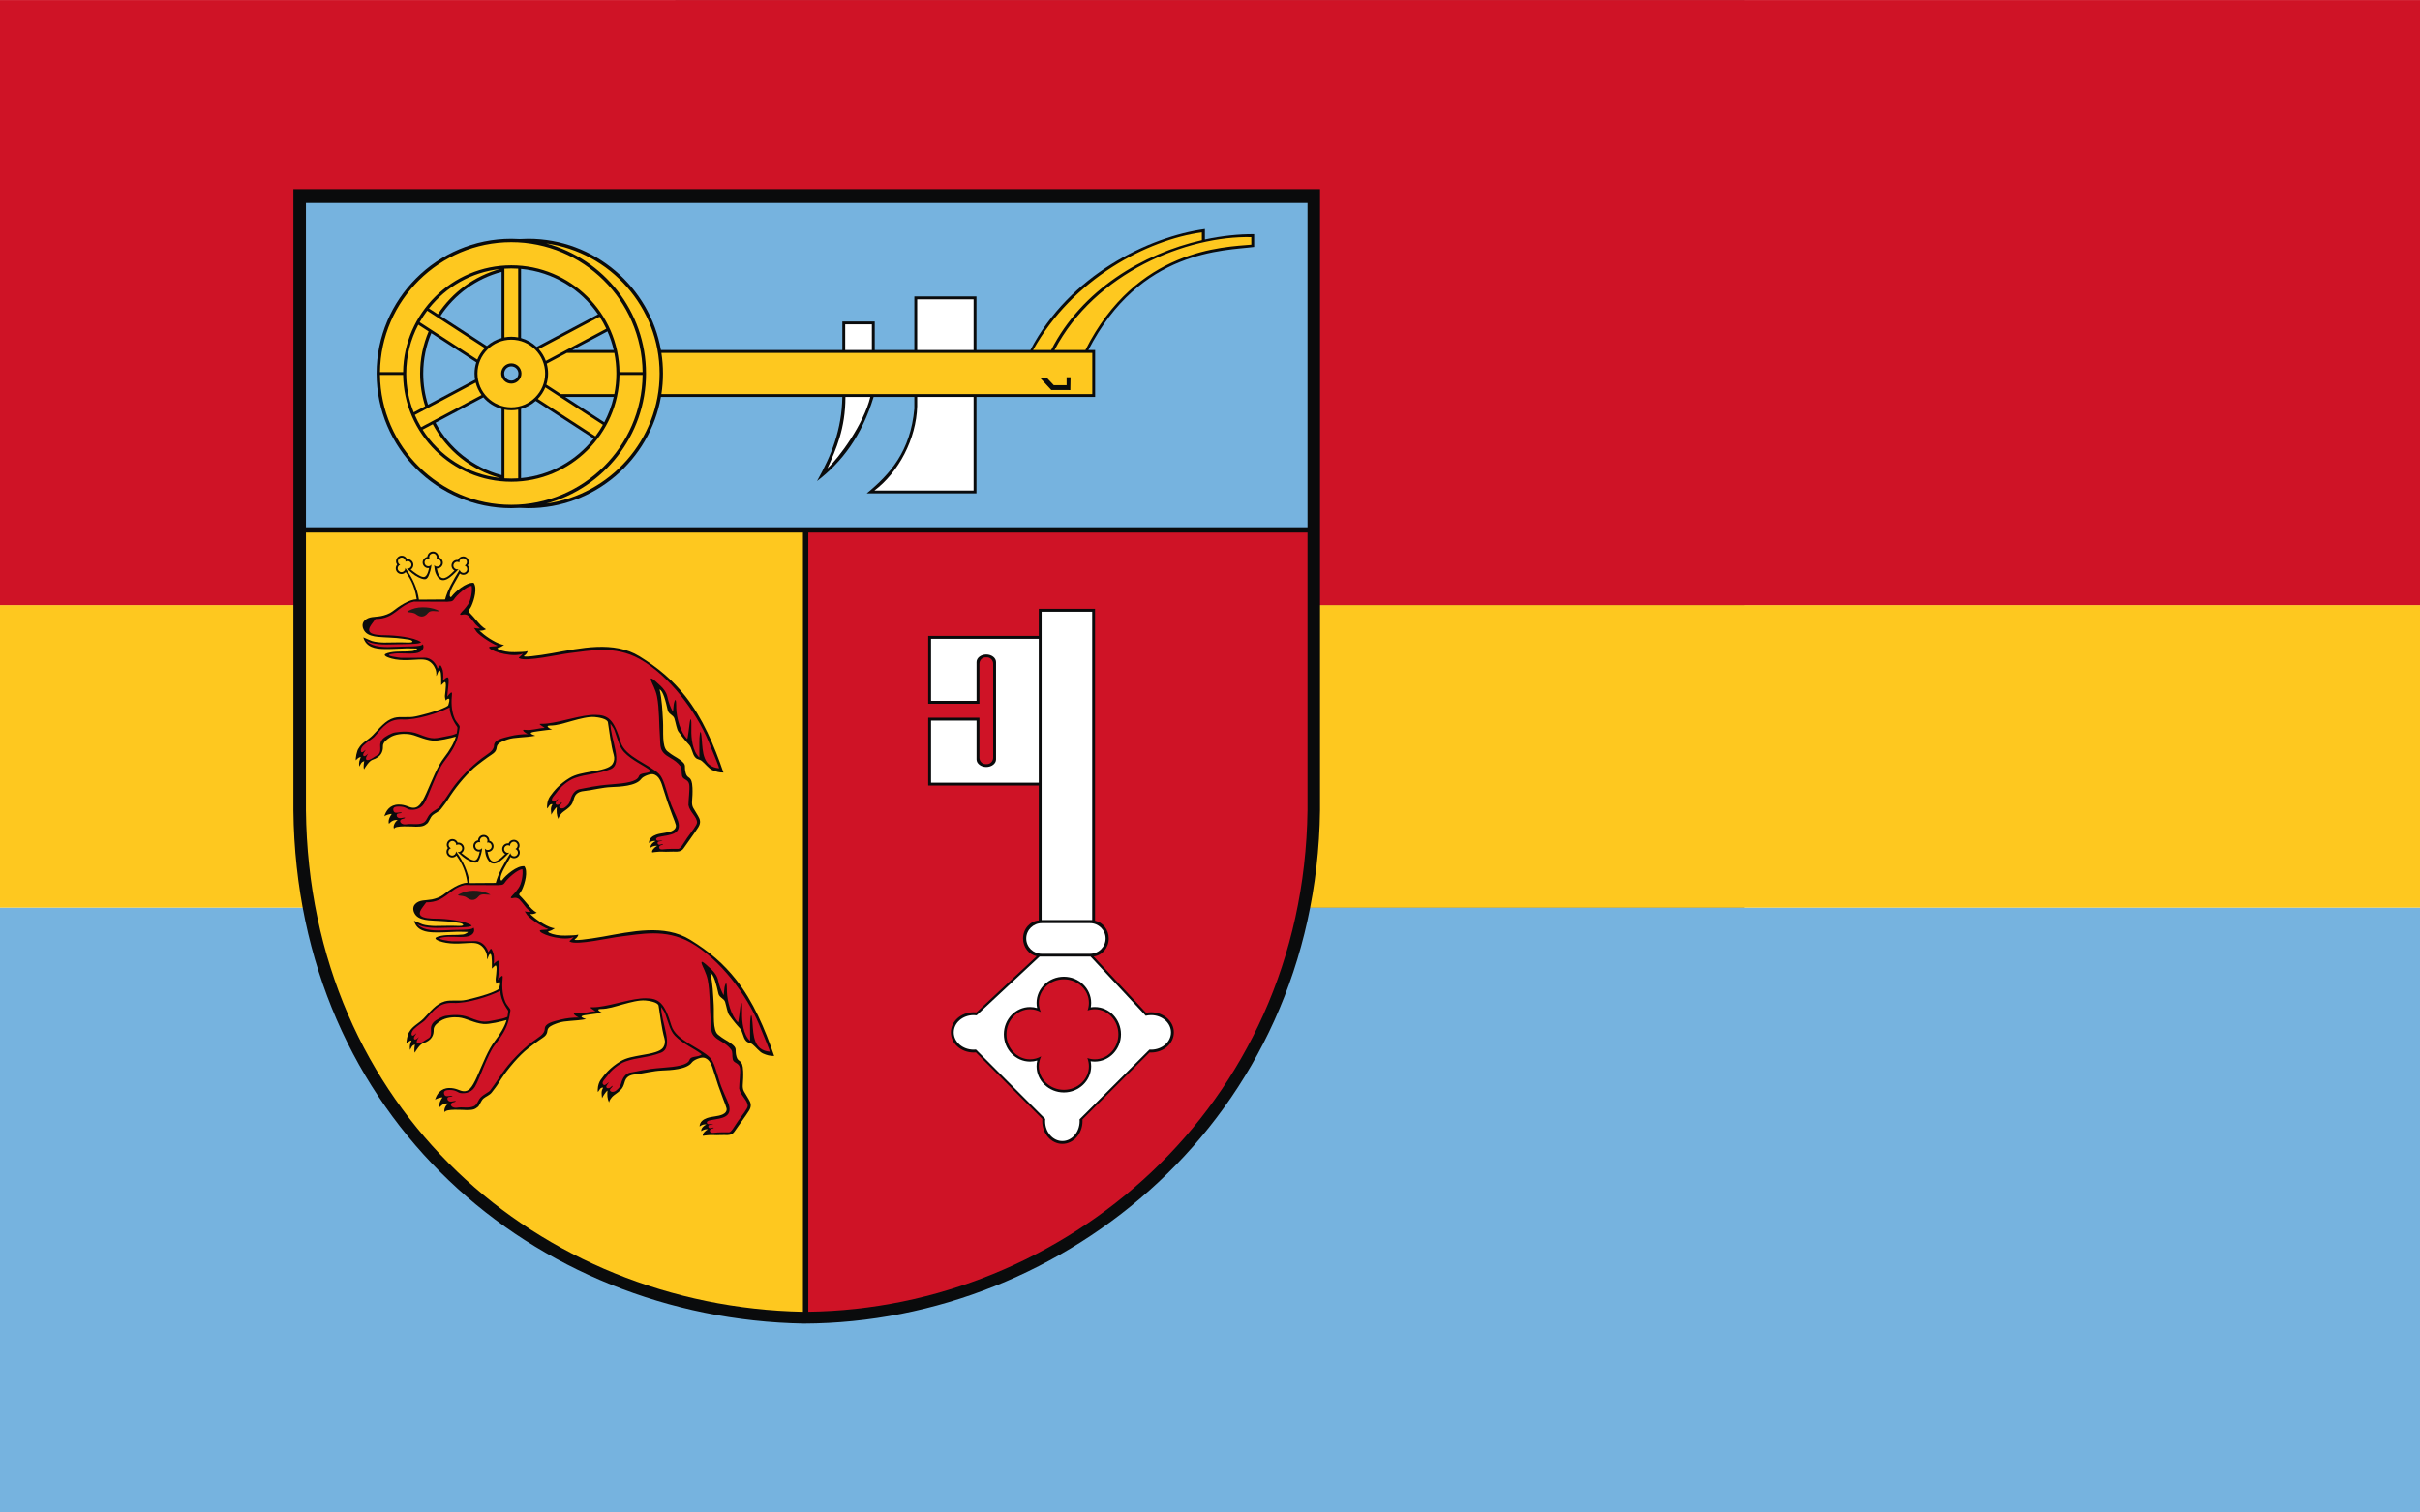 <?xml version="1.0" encoding="UTF-8" standalone="no"?>
<!-- Creator: CorelDRAW -->
<svg
   xmlns:dc="http://purl.org/dc/elements/1.1/"
   xmlns:cc="http://web.resource.org/cc/"
   xmlns:rdf="http://www.w3.org/1999/02/22-rdf-syntax-ns#"
   xmlns:svg="http://www.w3.org/2000/svg"
   xmlns="http://www.w3.org/2000/svg"
   xmlns:sodipodi="http://sodipodi.sourceforge.net/DTD/sodipodi-0.dtd"
   xmlns:inkscape="http://www.inkscape.org/namespaces/inkscape"
   xml:space="preserve"
   width="800"
   height="500"
   style="shape-rendering:geometricPrecision; text-rendering:geometricPrecision; image-rendering:optimizeQuality; fill-rule:evenodd; clip-rule:evenodd"
   viewBox="0 0 210 297"
   id="svg2"
   sodipodi:version="0.32"
   inkscape:version="0.45.1"
   sodipodi:docname="POL powiat łobeski flag.svg"
   inkscape:output_extension="org.inkscape.output.svg.inkscape"
   sodipodi:docbase="C:\Users\Mistrz\Desktop"
   version="1.0"><rect x="0" y="0" width="210" height="297" fill="#808080" stroke="none"/><sodipodi:namedview
   inkscape:window-height="480"
   inkscape:window-width="640"
   inkscape:pageshadow="2"
   inkscape:pageopacity="0.0"
   guidetolerance="10.0"
   gridtolerance="10.0"
   objecttolerance="10.0"
   borderopacity="1.0"
   bordercolor="#666666"
   pagecolor="#ffffff"
   id="base" />
 <defs
   id="defs4">
  <style
   type="text/css"
   id="style6">
   
    .fil0 {fill:#76B3DF}
    .fil2 {fill:#CF1326}
    .fil1 {fill:#FEC81F}
    .fil3 {fill:#0A0B0C}
    .fil5 {fill:#1F1A17}
    .fil4 {fill:white}
   
  </style>
 </defs>
 <g
   id="Warstwa_x0020_1"
   transform="matrix(2.263,0,0,2.263,-132.6,-187.534)">
  <g
   id="_72558072">
   <polygon
   id="_72740632"
   class="fil0"
   points="210,161.625 210,214.125 0,214.125 0,161.625 210,161.625 "
   style="fill:#76b3df" />
   <rect
   id="_72740560"
   class="fil1"
   x="4.4560202e-005"
   y="135.375"
   width="210"
   height="26.25"
   style="fill:#fec81f" />
   <polygon
   id="_72740488"
   class="fil2"
   points="0,82.875 210,82.875 210,135.375 0,135.375 0,82.875 "
   style="fill:#cf1326" />
   <g
   id="g14">
    <path
   id="_72740416"
   class="fil3"
   d="M 25.459,99.281 L 114.541,99.281 L 114.541,153.191 C 114.188,179.883 92.472,197.635 69.76,197.719 C 46.353,197.298 25.744,179.843 25.459,153.191 L 25.459,99.281 z "
   style="fill:#0a0b0c" />
    <polygon
   id="_72740344"
   class="fil0"
   points="113.455,100.484 113.455,128.62 26.546,128.62 26.546,100.484 113.455,100.484 "
   style="fill:#76b3df" />
    <path
   id="_72740272"
   class="fil3"
   d="M 44.367,103.591 C 44.614,103.591 44.859,103.6 45.103,103.615 C 45.347,103.6 45.593,103.591 45.84,103.591 C 51.584,103.591 56.382,107.771 57.35,113.245 L 73.092,113.245 L 73.092,110.766 L 75.903,110.766 L 75.903,113.245 L 79.339,113.245 L 79.339,108.597 L 84.728,108.597 L 84.728,113.245 L 89.408,113.245 C 92.817,106.7 99.691,103.42 104.55,102.743 L 104.55,103.652 C 106.019,103.336 107.466,103.183 108.825,103.191 L 108.826,104.298 C 106.249,104.634 98.933,104.494 94.438,113.245 L 95.026,113.245 L 95.026,117.314 L 84.728,117.314 L 84.728,125.681 L 75.204,125.681 C 77.23,124.013 79.004,122.042 79.339,118.332 L 79.339,117.314 L 75.805,117.314 C 74.777,120.704 73.038,122.978 70.894,124.615 C 72.15,122.37 73.043,120.159 73.091,117.314 L 57.35,117.314 C 56.382,122.787 51.584,126.967 45.84,126.967 C 45.593,126.967 45.347,126.958 45.103,126.943 C 44.859,126.958 44.614,126.967 44.367,126.967 C 37.929,126.967 32.679,121.717 32.679,115.279 C 32.679,108.841 37.929,103.591 44.367,103.591 L 44.367,103.591 z M 45.211,112.202 C 45.727,112.345 46.192,112.614 46.569,112.974 L 51.891,110.144 C 50.396,107.963 47.98,106.46 45.211,106.203 L 45.211,112.202 z M 46.484,117.661 C 46.123,117.982 45.689,118.223 45.211,118.355 L 45.211,124.355 C 47.757,124.119 50.005,122.828 51.512,120.926 L 46.484,117.661 z M 43.522,118.355 C 42.899,118.183 42.351,117.826 41.941,117.348 L 37.793,119.553 C 38.976,121.767 41.045,123.44 43.522,124.094 L 43.522,118.355 L 43.522,118.355 z M 41.222,115.817 C 41.192,115.642 41.176,115.462 41.176,115.279 C 41.176,114.942 41.229,114.617 41.327,114.312 L 37.426,111.779 C 36.974,112.857 36.725,114.04 36.725,115.279 C 36.725,116.222 36.869,117.132 37.137,117.989 L 41.222,115.817 L 41.222,115.817 z M 42.249,112.897 C 42.61,112.575 43.044,112.334 43.522,112.202 L 43.522,106.463 C 41.323,107.043 39.444,108.429 38.223,110.282 L 42.249,112.897 L 42.249,112.897 z M 49.658,113.245 L 53.252,113.245 C 53.123,112.682 52.941,112.139 52.712,111.621 L 49.658,113.245 z M 53.252,117.314 L 49.05,117.314 L 52.435,119.512 C 52.797,118.826 53.074,118.088 53.252,117.314 z M 44.367,114.663 C 44.706,114.663 44.983,114.939 44.983,115.279 C 44.983,115.618 44.706,115.895 44.367,115.895 C 44.027,115.895 43.75,115.618 43.75,115.279 C 43.75,114.939 44.027,114.663 44.367,114.663 z "
   style="fill:#0a0b0c" />
    <path
   id="_72740200"
   class="fil1"
   d="M 69.674,196.696 L 69.674,129.084 L 26.546,129.084 L 26.546,153.177 C 26.823,179.191 46.876,196.24 69.674,196.696 L 69.674,196.696 z "
   style="fill:#fec81f" />
    <path
   id="_72740128"
   class="fil2"
   d="M 70.138,129.083 L 70.138,196.692 C 92.16,196.419 113.112,179.119 113.454,153.176 L 113.454,129.083 L 70.138,129.083 L 70.138,129.083 z "
   style="fill:#cf1326" />
    <path
   id="_72740056"
   class="fil3"
   d="M 84.483,170.706 C 84.566,170.706 84.647,170.71 84.727,170.719 L 89.956,165.843 C 89.284,165.703 88.772,165.064 88.772,164.303 L 88.772,164.303 C 88.772,163.477 89.376,162.794 90.134,162.739 L 90.134,151.035 L 80.542,151.035 L 80.542,145.151 L 84.986,145.151 L 84.986,148.612 C 84.986,148.92 85.228,149.173 85.523,149.173 L 85.642,149.173 C 85.938,149.173 86.179,148.92 86.179,148.612 L 86.179,140.471 C 86.179,140.163 85.938,139.911 85.642,139.911 L 85.523,139.911 C 85.228,139.911 84.986,140.163 84.986,140.471 L 84.986,143.932 L 80.542,143.932 L 80.542,138.049 L 90.134,138.049 L 90.134,135.698 L 95.017,135.698 L 95.017,162.762 C 95.693,162.899 96.209,163.539 96.209,164.303 L 96.209,164.303 C 96.209,165.114 95.628,165.786 94.891,165.863 L 99.445,170.75 C 99.587,170.721 99.734,170.706 99.885,170.706 C 100.972,170.706 101.858,171.49 101.858,172.452 C 101.858,173.415 100.972,174.199 99.885,174.199 C 99.838,174.199 99.791,174.197 99.745,174.195 L 93.925,180.002 C 93.928,180.052 93.93,180.102 93.93,180.153 C 93.93,181.24 93.146,182.127 92.184,182.127 C 91.222,182.127 90.437,181.24 90.437,180.153 C 90.437,180.089 90.44,180.025 90.445,179.962 L 84.683,174.19 C 84.618,174.196 84.551,174.199 84.483,174.199 C 83.396,174.199 82.51,173.414 82.51,172.452 C 82.51,171.49 83.396,170.706 84.483,170.706 L 84.483,170.706 z M 90.342,174.532 C 90.054,174.696 89.725,174.79 89.377,174.79 C 88.251,174.79 87.332,173.814 87.332,172.617 C 87.332,171.42 88.251,170.444 89.377,170.444 C 89.713,170.444 90.03,170.531 90.311,170.685 C 90.201,170.44 90.14,170.172 90.14,169.891 C 90.14,168.764 91.116,167.846 92.313,167.846 C 93.51,167.846 94.486,168.764 94.486,169.891 C 94.486,170.121 94.445,170.342 94.37,170.549 C 94.568,170.481 94.779,170.444 94.998,170.444 C 96.124,170.444 97.043,171.42 97.043,172.617 C 97.043,173.814 96.124,174.79 94.998,174.79 C 94.772,174.79 94.553,174.75 94.349,174.678 C 94.438,174.9 94.486,175.14 94.486,175.391 C 94.486,176.517 93.51,177.436 92.313,177.436 C 91.116,177.436 90.14,176.517 90.14,175.391 C 90.14,175.084 90.212,174.793 90.342,174.532 L 90.342,174.532 z "
   style="fill:#0a0b0c" />
    <path
   id="_72739984"
   class="fil4"
   d="M 99.885,170.955 C 100.835,170.955 101.609,171.628 101.609,172.453 C 101.609,173.278 100.835,173.951 99.885,173.951 C 99.835,173.951 99.787,173.949 99.739,173.945 L 93.675,179.996 C 93.679,180.048 93.682,180.1 93.682,180.154 C 93.682,181.104 93.009,181.879 92.184,181.879 C 91.359,181.879 90.686,181.104 90.686,180.154 C 90.686,180.088 90.689,180.023 90.695,179.959 L 84.687,173.94 C 84.62,173.947 84.552,173.951 84.483,173.951 C 83.533,173.951 82.758,173.278 82.758,172.453 C 82.758,171.628 83.533,170.955 84.483,170.955 C 84.571,170.955 84.658,170.961 84.743,170.972 L 90.212,165.871 C 90.219,165.871 90.225,165.871 90.232,165.871 L 94.626,165.871 L 99.416,171.011 C 99.565,170.975 99.722,170.955 99.885,170.955 L 99.885,170.955 z M 90.399,162.975 L 94.582,162.975 C 95.326,162.975 95.934,163.573 95.934,164.304 L 95.934,164.304 C 95.934,165.035 95.326,165.632 94.582,165.632 L 90.399,165.632 C 89.656,165.632 89.048,165.035 89.048,164.304 L 89.048,164.304 C 89.048,163.573 89.656,162.975 90.399,162.975 z M 90.382,135.947 L 94.769,135.947 L 94.769,162.705 L 90.382,162.705 L 90.382,135.947 z M 80.79,138.298 L 90.134,138.298 L 90.134,150.787 L 80.79,150.787 L 80.79,145.4 L 84.737,145.4 L 84.737,148.765 C 84.737,149.126 85.118,149.422 85.583,149.422 L 85.583,149.422 C 86.047,149.422 86.428,149.126 86.428,148.765 L 86.428,140.319 C 86.428,139.958 86.047,139.663 85.583,139.663 L 85.583,139.663 C 85.118,139.663 84.737,139.958 84.737,140.319 L 84.737,143.684 L 80.79,143.684 L 80.79,138.298 z M 94.637,174.955 C 94.666,175.096 94.681,175.242 94.681,175.392 C 94.681,176.642 93.617,177.662 92.313,177.662 C 91.009,177.662 89.945,176.642 89.945,175.392 C 89.945,175.22 89.965,175.054 90.003,174.893 C 89.804,174.953 89.594,174.985 89.377,174.985 C 88.126,174.985 87.106,173.922 87.106,172.617 C 87.106,171.313 88.126,170.249 89.377,170.249 C 89.589,170.249 89.796,170.28 89.991,170.338 C 89.961,170.193 89.945,170.044 89.945,169.891 C 89.945,168.64 91.009,167.62 92.313,167.62 C 93.617,167.62 94.681,168.64 94.681,169.891 C 94.681,170.023 94.669,170.152 94.647,170.278 C 94.761,170.259 94.879,170.249 94.998,170.249 C 96.249,170.249 97.269,171.313 97.269,172.617 C 97.269,173.922 96.249,174.985 94.998,174.985 C 94.875,174.985 94.755,174.975 94.637,174.955 z "
   style="fill:#ffffff" />
    <path
   id="_72558816"
   class="fil3"
   d="M 39.9,132.635 C 39.984,132.704 40.093,132.746 40.211,132.746 C 40.482,132.746 40.704,132.525 40.704,132.254 C 40.704,132.131 40.659,132.02 40.585,131.933 C 40.645,131.852 40.68,131.751 40.68,131.643 C 40.68,131.372 40.459,131.15 40.187,131.15 C 39.981,131.15 39.803,131.278 39.73,131.459 C 39.711,131.457 39.691,131.455 39.671,131.455 C 39.399,131.455 39.178,131.677 39.178,131.948 C 39.178,132.134 39.282,132.297 39.435,132.381 C 39.023,132.786 38.482,133.343 38.122,132.832 C 38.006,132.668 37.953,132.427 37.901,132.199 C 38.088,132.211 38.274,132.116 38.369,131.941 C 38.498,131.702 38.408,131.402 38.169,131.273 C 38.135,131.255 38.1,131.241 38.064,131.231 C 38.068,131.052 37.974,130.877 37.806,130.786 C 37.567,130.657 37.267,130.747 37.138,130.986 C 37.102,131.052 37.083,131.124 37.08,131.194 C 36.937,131.22 36.807,131.308 36.733,131.445 C 36.604,131.684 36.694,131.984 36.933,132.113 C 37.028,132.164 37.133,132.181 37.233,132.167 C 37.147,132.555 37.006,132.974 36.73,132.938 C 36.399,132.895 35.997,132.575 35.642,132.298 C 35.778,132.21 35.868,132.057 35.868,131.883 C 35.868,131.612 35.647,131.39 35.375,131.39 C 35.355,131.39 35.335,131.392 35.316,131.394 C 35.243,131.213 35.065,131.085 34.859,131.085 C 34.587,131.085 34.366,131.307 34.366,131.578 C 34.366,131.687 34.401,131.787 34.461,131.869 C 34.387,131.955 34.342,132.067 34.342,132.189 C 34.342,132.46 34.564,132.682 34.835,132.682 C 34.983,132.682 35.117,132.615 35.207,132.512 C 35.493,132.934 35.962,133.563 36.159,134.869 C 35.479,134.886 34.623,135.476 34.05,135.924 C 33.795,136.122 33.38,136.264 33.078,136.322 C 32.502,136.432 32.012,136.337 31.631,136.718 C 31.35,136.999 31.447,137.422 31.688,137.705 C 31.937,137.997 32.422,138.095 32.786,138.13 C 33.43,138.193 34.287,138.193 34.911,138.286 C 35.355,138.353 35.711,138.359 35.785,138.52 C 35.829,138.617 35.571,138.638 35.17,138.616 C 34.654,138.589 33.962,138.631 33.324,138.625 C 33.047,138.623 32.538,138.579 32.275,138.49 C 32.072,138.421 31.863,138.308 31.527,138.175 C 31.763,139.062 32.63,139.155 33.187,139.181 C 33.808,139.21 34.584,139.15 35.244,139.13 C 35.615,139.119 35.929,139.145 36.209,139.145 C 36.242,139.145 36.035,139.336 35.757,139.369 C 35.147,139.441 34.505,139.36 33.895,139.476 C 33.021,139.643 33.413,139.86 33.996,140.02 C 34.393,140.128 34.903,140.163 35.376,140.15 C 36.085,140.131 36.667,140.026 37.062,140.169 C 37.424,140.301 37.663,140.616 37.789,140.94 C 37.852,141.102 37.876,141.297 37.855,141.531 C 37.932,141.449 37.977,141.225 38.051,141.119 C 38.094,141.057 38.14,141.028 38.187,141.075 C 38.311,141.199 38.282,142.159 38.282,142.325 C 38.398,142.22 38.456,142.148 38.529,142.09 C 38.793,141.882 38.663,142.714 38.607,143.217 C 38.59,143.365 38.654,143.612 38.678,143.653 C 38.76,143.587 38.795,143.482 38.942,143.498 C 39.065,143.511 38.944,143.908 38.896,144.059 C 38.867,144.148 38.505,144.297 38.402,144.342 C 37.765,144.623 36.572,144.924 36.065,145.035 C 35.39,145.184 34.78,145.006 34.199,145.163 C 33.422,145.379 32.929,146.073 32.347,146.666 C 31.95,147.071 31.398,147.308 31.128,147.793 C 30.955,147.992 30.835,148.715 30.879,148.842 C 30.983,148.726 31.133,148.56 31.311,148.566 C 31.187,148.857 31.126,148.995 31.173,149.384 C 31.323,149.156 31.323,148.984 31.612,148.917 C 31.59,148.938 31.507,149.442 31.59,149.622 C 31.721,149.397 32.038,148.888 32.337,148.792 C 33.067,148.558 33.243,148.086 33.228,147.638 C 33.216,147.282 33.574,147.03 33.828,146.863 C 34.269,146.571 34.946,146.516 35.409,146.562 C 36.086,146.628 36.705,147.056 37.561,147.132 C 38.042,147.174 39.139,146.912 39.553,146.788 C 39.406,147.338 38.994,148.018 38.542,148.6 C 37.941,149.376 37.52,150.517 36.992,151.697 C 36.539,152.707 36.26,152.997 35.805,152.961 C 35.473,152.935 35.199,152.679 34.585,152.685 C 33.831,152.692 33.487,153.226 33.344,153.719 C 33.366,153.632 33.936,153.454 33.993,153.506 C 33.876,153.664 33.648,154 33.747,154.352 C 33.96,154.109 34.212,153.983 34.521,154.03 C 34.35,154.077 34.043,154.542 34.198,154.796 C 34.198,154.464 35.852,154.601 36.1,154.601 C 36.671,154.601 36.82,154.527 37.07,154.321 C 37.22,154.197 37.334,153.79 37.547,153.6 C 37.741,153.427 38.092,153.311 38.276,153.063 C 38.484,152.782 38.667,152.576 38.857,152.264 C 39.413,151.348 40.317,150.226 41.129,149.5 C 41.435,149.226 42.314,148.571 42.66,148.351 C 43.242,147.983 42.994,147.725 43.199,147.474 C 43.376,147.255 43.798,147.122 44.036,147.037 C 44.644,146.823 45.495,146.892 46.453,146.709 C 45.736,146.467 46.108,146.393 46.69,146.317 C 47.143,146.258 47.748,146.169 47.911,146.18 C 47.717,146.114 47.245,145.835 47.717,145.83 C 48.381,145.824 48.974,145.611 49.62,145.434 C 50.338,145.237 51.042,145.049 51.584,145.088 C 51.889,145.111 52.695,145.233 52.748,145.547 C 52.859,146.206 53.013,147.562 53.255,148.381 C 53.343,148.68 53.289,148.93 53.169,149.13 C 53.024,149.373 52.752,149.48 52.48,149.571 C 52.081,149.703 51.64,149.761 51.261,149.833 C 50.612,149.958 49.972,150.045 49.422,150.376 C 48.555,150.898 48.073,151.482 47.724,151.975 C 47.463,152.343 47.44,152.875 47.477,153.031 C 47.601,152.934 47.672,152.594 47.941,152.657 C 47.726,152.984 47.82,153.273 47.842,153.565 C 47.88,153.466 48.143,153.014 48.313,152.906 C 48.281,153.255 48.283,153.609 48.453,153.93 C 48.453,153.831 48.584,153.542 48.873,153.315 C 49.066,153.165 49.375,152.98 49.564,152.727 C 49.724,152.513 49.769,152.249 49.837,152.063 C 49.928,151.812 50.092,151.678 50.278,151.602 C 50.436,151.538 50.61,151.514 50.771,151.496 C 51.534,151.407 52.268,151.197 53.044,151.167 C 53.762,151.14 55.18,151.083 55.625,150.481 C 55.709,150.367 55.87,150.254 56.104,150.16 C 56.311,150.077 56.525,150.027 56.656,150.051 C 57.193,150.15 57.376,150.733 57.558,151.34 C 57.783,152.092 58.053,152.868 58.335,153.601 C 58.48,153.976 58.604,154.283 58.641,154.446 C 58.696,154.686 58.529,154.882 58.29,154.984 C 57.873,155.163 57.365,155.143 56.943,155.295 C 56.646,155.402 56.319,155.602 56.303,156.023 C 56.532,155.847 56.732,155.818 56.919,155.856 C 56.845,155.848 56.393,156.121 56.449,156.428 C 56.721,156.231 56.966,156.257 57.022,156.272 C 56.831,156.357 56.499,156.679 56.597,156.836 C 56.709,156.804 56.901,156.803 57.026,156.784 C 57.336,156.736 57.705,156.799 58.036,156.772 C 58.277,156.752 58.52,156.775 58.741,156.768 C 59.023,156.758 59.201,156.657 59.321,156.478 C 59.565,156.114 60.315,155.1 60.594,154.649 C 60.848,154.238 60.744,153.963 60.566,153.663 C 60.444,153.458 60.304,153.235 60.153,152.972 C 60.057,152.804 60.039,152.583 60.053,152.397 C 60.081,152.023 60.104,151.636 60.087,151.231 C 60.038,150.116 59.676,150.522 59.514,149.993 C 59.303,149.304 59.683,149.289 58.983,148.783 C 58.633,148.53 58.392,148.458 57.901,148.052 C 57.423,147.656 57.58,146.314 57.532,145.478 C 57.479,144.56 57.45,143.595 57.232,142.693 C 57.538,142.814 57.764,143.714 57.938,144.496 C 58.015,144.846 58.426,144.914 58.517,145.213 C 58.644,145.629 58.718,146.144 58.867,146.354 C 59.191,146.807 59.529,147.219 59.792,147.494 C 60.059,147.773 60.063,148.316 60.332,148.597 C 60.526,148.801 60.69,148.736 60.901,148.903 C 61.172,149.117 61.497,149.55 61.786,149.682 C 62.137,149.843 62.418,149.907 62.776,149.907 C 61.962,147.528 60.968,145.179 59.469,143.281 C 58.375,141.896 57.164,140.851 55.497,139.824 C 53.248,138.438 50.382,139.111 47.906,139.553 C 46.688,139.77 45.137,139.97 45.518,139.747 C 45.638,139.677 45.77,139.495 45.779,139.374 C 45.581,139.448 45.078,139.444 44.654,139.458 C 44.11,139.477 43.566,139.365 43.297,139.233 C 43.139,139.156 43.105,139.104 43.271,139.069 C 43.408,139.041 43.58,138.946 43.746,138.823 C 43.248,138.823 42.194,138.126 41.849,137.807 C 41.385,137.379 41.627,137.765 42.172,137.474 C 41.834,137.285 41.591,136.989 41.38,136.745 C 41.159,136.489 40.973,136.253 40.731,136.018 C 40.548,135.841 40.719,135.852 40.903,135.46 C 41.149,134.934 41.435,133.878 41.098,133.443 C 40.458,133.369 39.476,134.227 39.186,134.628 C 39.096,134.752 39.022,134.635 39.024,134.533 C 39.031,134.003 39.606,133.221 39.9,132.635 L 39.9,132.635 z "
   style="fill:#0a0b0c" />
    <path
   id="_72558744"
   class="fil2"
   d="M 52.965,145.653 C 52.965,146.993 54.129,149.164 52.956,149.622 C 51.816,150.067 50.904,150.012 49.865,150.386 C 49.292,150.592 48.608,151.163 48.273,151.665 C 48.189,151.791 47.817,152.143 47.897,152.312 C 48.003,152.536 48.172,152.388 48.268,152.307 C 48.39,152.205 48.538,152.086 48.308,152.366 C 48.014,152.723 48.44,152.812 48.627,152.58 C 48.757,152.418 48.8,152.538 48.668,152.65 C 48.282,152.975 48.766,153.138 49.033,152.923 C 49.279,152.725 49.404,152.613 49.481,152.326 C 49.611,151.838 49.86,151.417 50.301,151.344 C 50.912,151.244 51.576,151.041 53.09,150.93 C 54.294,150.842 55.27,150.697 55.429,150.247 C 55.565,149.863 56.199,150.053 56.487,149.765 C 55.844,149.254 54.855,148.877 54.152,148.131 C 53.755,147.711 53.629,147.107 53.319,146.238 C 53.249,146.041 53.072,145.825 52.965,145.653 L 52.965,145.653 z M 32.582,136.579 C 34.28,136.579 34.525,135.384 35.923,135.072 L 38.821,135.084 C 39.043,135.045 39.243,135.123 39.413,134.851 C 39.617,134.525 40.514,133.709 40.929,133.709 C 41.004,134.169 40.852,134.97 40.606,135.32 C 40.486,135.49 40.38,135.625 40.288,135.732 C 40.104,135.947 39.615,136.331 40.213,136.19 C 40.316,136.165 40.537,136.192 40.664,136.32 C 40.8,136.456 41.009,136.714 41.223,136.994 C 41.341,137.149 41.537,137.283 41.657,137.406 C 40.997,137.431 41.057,137.188 41.294,137.604 C 41.558,138.068 43.197,139.01 43.187,138.873 C 43.114,139.036 42.261,138.868 42.475,139.116 C 42.766,139.454 44.608,139.958 45.38,139.579 C 45.083,139.96 44.915,139.909 45.077,139.997 C 45.654,140.311 48.54,139.642 49.469,139.538 C 51.139,139.351 53.318,138.828 55.517,140.061 C 58.089,141.503 60.399,144.633 61.456,147.15 C 62.02,148.493 62.428,149.513 62.401,149.538 C 60.985,149.413 60.982,148.13 60.896,147.052 C 60.807,145.942 60.726,146.437 60.692,146.914 C 60.672,147.189 60.697,148.655 60.685,148.598 C 60.094,148.072 59.968,146.928 59.991,146.146 C 60.018,145.215 59.928,145.038 59.844,145.606 C 59.806,145.863 59.694,146.954 59.629,147 C 59.034,146.368 58.703,145.199 58.676,144.28 C 58.673,144.173 58.69,143.276 58.525,143.734 C 58.405,144.067 58.446,144.556 58.378,144.62 C 58.145,144.166 58.011,143.809 57.913,143.348 C 57.828,142.943 57.566,142.617 57.31,142.377 C 56.631,141.741 56.382,141.554 56.495,141.932 C 56.559,142.145 56.889,142.695 57.011,143.31 C 57.219,144.364 57.179,145.738 57.266,146.842 C 57.327,147.619 57.165,148.079 58.145,148.623 C 58.516,148.829 58.815,149.054 59.035,149.345 C 59.206,149.571 59.11,149.873 59.182,150.198 C 59.26,150.555 59.741,150.469 59.811,150.965 C 59.865,151.352 59.739,152.257 59.739,152.732 C 59.848,153.331 60.482,153.748 60.482,154.237 C 60.482,154.468 60.013,155.023 59.633,155.565 C 59.298,156.043 59.064,156.527 58.86,156.527 C 58.511,156.527 57.901,156.521 57.521,156.571 C 57.375,156.591 57.231,156.556 57.204,156.456 C 57.191,156.404 57.177,156.314 57.282,156.248 C 57.387,156.182 57.548,156.189 57.525,156.134 C 57.501,156.077 57.266,156.203 57.159,156.162 C 57.004,156.101 57.056,155.915 57.136,155.899 C 57.16,155.894 57.503,155.829 57.485,155.816 C 57.437,155.782 57.199,155.848 57.05,155.818 C 56.901,155.789 56.922,155.639 56.956,155.607 C 57.065,155.507 57.169,155.494 57.4,155.451 C 58.128,155.315 59.193,155.269 58.834,154.108 C 58.709,153.706 58.294,152.936 58.066,152.217 C 57.775,151.292 57.563,150.407 57.196,150.04 C 56.325,149.169 54.238,148.555 53.855,147.266 C 53.259,145.257 52.752,144.909 51.636,144.9 C 50.448,144.892 48.898,145.48 47.494,145.651 C 46.789,145.736 46.542,145.542 47.27,146.033 C 46.668,146.055 46.109,146.274 45.58,146.2 C 45.08,146.13 45.723,146.575 45.848,146.569 C 45.234,146.572 44.729,146.634 44.309,146.738 C 43.57,146.921 42.879,147.058 42.867,147.562 C 42.855,148.043 42.274,148.312 41.807,148.668 C 41.301,149.055 40.844,149.47 40.419,149.905 C 39.246,151.108 39.118,151.572 38.137,152.89 C 38.013,153.056 37.587,153.218 37.299,153.519 C 37.075,153.754 37.018,154.133 36.712,154.272 C 36.27,154.472 35.702,154.317 35.295,154.39 C 35.153,154.415 34.983,154.404 34.876,154.341 C 34.672,154.221 34.632,153.979 34.993,153.911 C 35.151,153.882 35.24,153.773 34.984,153.823 C 34.871,153.846 34.743,153.872 34.663,153.86 C 34.521,153.839 34.44,153.751 34.424,153.652 C 34.386,153.419 34.636,153.463 34.791,153.427 C 34.894,153.403 34.908,153.359 34.689,153.37 C 34.481,153.38 34.217,153.482 34.137,153.209 C 34.041,152.882 34.394,152.856 34.615,152.856 C 35.195,152.856 35.31,153.077 35.527,153.118 C 35.831,153.174 36.448,153.153 36.795,152.605 C 37.215,151.942 37.861,149.835 38.524,148.969 C 39.183,148.108 39.521,147.577 39.724,146.819 C 39.792,146.566 39.845,146.288 39.889,145.965 C 39.915,145.781 39.587,145.559 39.438,145.193 C 39.14,144.464 39.161,143.71 39.218,143.109 C 39.246,142.815 39.071,142.981 38.805,143.312 C 38.865,142.655 38.948,142.133 38.928,141.86 C 38.906,141.571 38.818,141.552 38.441,141.917 C 38.493,141.458 38.465,141.068 38.349,140.826 C 38.215,140.547 38.228,140.493 37.968,140.899 C 37.893,140.55 37.484,139.929 36.84,139.943 C 36.234,139.957 35.541,139.952 34.776,139.952 C 34.722,139.952 33.168,139.765 33.985,139.618 C 34.72,139.486 35.384,139.643 36.057,139.556 C 36.688,139.475 36.849,139.062 36.687,138.765 C 36.583,139.029 35.24,138.934 33.985,139.007 C 33.055,139.061 32.07,138.913 31.788,138.421 C 32.031,138.711 32.963,138.82 33.827,138.788 C 35.104,138.742 36.508,138.796 36.525,138.583 C 35.935,138.156 34.243,137.993 33.447,137.993 C 32.988,137.993 32.315,137.957 32.112,137.734 C 31.846,137.441 32.26,137.041 32.582,136.579 L 32.582,136.579 z M 39.019,144.255 C 38.013,144.758 36.115,145.361 34.944,145.303 C 33.749,145.244 33.28,145.872 32.478,146.809 C 32.365,146.941 31.846,147.241 31.508,147.585 C 31.188,147.91 31.282,148.336 31.576,148.06 C 31.822,147.828 31.707,148.001 31.61,148.129 C 31.4,148.407 31.558,148.656 31.873,148.328 C 32.014,148.18 31.907,148.333 31.85,148.421 C 31.732,148.603 31.682,148.885 31.98,148.812 C 32.093,148.785 32.253,148.712 32.474,148.555 C 32.755,148.357 32.938,148.373 32.99,148.013 C 33.041,147.666 32.866,147.381 33.214,146.986 C 33.386,146.79 33.984,146.464 34.297,146.42 C 34.865,146.34 35.587,146.277 36.274,146.548 C 37.686,147.103 37.606,146.965 39.147,146.676 C 39.325,146.643 39.551,146.543 39.633,146.512 C 39.721,145.764 39.772,146.174 39.391,145.497 C 39.194,145.148 39.017,144.701 39.019,144.255 L 39.019,144.255 z "
   style="fill:#cf1326" />
    <path
   id="_72558672"
   class="fil5"
   d="M 35.729,135.739 C 36.453,135.432 37.593,135.559 38.158,135.907 C 37.868,135.951 37.37,135.768 37.15,136.044 C 36.745,136.551 36.361,136.36 36.092,136.159 C 35.723,135.883 34.839,136.116 35.729,135.739 L 35.729,135.739 z "
   style="fill:#1f1a17" />
    <path
   id="_72558600"
   class="fil1"
   d="M 39.887,132.309 C 39.914,132.464 40.049,132.582 40.211,132.582 C 40.392,132.582 40.539,132.434 40.539,132.253 C 40.539,132.111 40.448,131.989 40.32,131.944 C 40.435,131.892 40.516,131.777 40.516,131.643 C 40.516,131.462 40.368,131.314 40.187,131.314 C 40.006,131.314 39.859,131.462 39.859,131.643 C 39.859,131.656 39.859,131.668 39.861,131.68 C 39.807,131.642 39.742,131.619 39.671,131.619 C 39.49,131.619 39.342,131.767 39.342,131.948 C 39.342,132.129 39.49,132.277 39.671,132.277 C 39.717,132.277 39.761,132.267 39.801,132.25 C 39.162,132.915 38.292,133.846 37.798,132.599 C 37.724,132.411 37.697,132.165 37.673,131.905 C 37.7,131.942 37.736,131.973 37.779,131.996 C 37.938,132.082 38.138,132.022 38.224,131.863 C 38.31,131.704 38.25,131.504 38.091,131.418 C 38.016,131.377 37.931,131.369 37.854,131.389 C 37.856,131.385 37.859,131.381 37.861,131.376 C 37.947,131.217 37.887,131.017 37.728,130.931 C 37.568,130.845 37.368,130.905 37.282,131.064 C 37.229,131.163 37.232,131.277 37.28,131.37 C 37.129,131.315 36.956,131.378 36.878,131.523 C 36.792,131.682 36.851,131.882 37.011,131.968 C 37.161,132.049 37.347,132 37.44,131.862 C 37.42,132.043 37.396,132.226 37.341,132.405 C 37.115,133.135 37.025,133.307 36.298,132.959 C 35.902,132.77 35.608,132.478 35.297,132.202 C 35.322,132.209 35.349,132.212 35.375,132.212 C 35.556,132.212 35.704,132.064 35.704,131.883 C 35.704,131.702 35.556,131.555 35.375,131.555 C 35.305,131.555 35.239,131.577 35.185,131.615 C 35.187,131.603 35.188,131.591 35.188,131.578 C 35.188,131.397 35.04,131.25 34.859,131.25 C 34.678,131.25 34.53,131.397 34.53,131.578 C 34.53,131.712 34.611,131.827 34.726,131.879 C 34.599,131.924 34.507,132.046 34.507,132.189 C 34.507,132.369 34.654,132.517 34.835,132.517 C 35.016,132.517 35.164,132.369 35.164,132.189 C 35.164,132.175 35.163,132.162 35.162,132.149 C 35.804,133.015 36.216,133.93 36.352,134.904 L 38.62,134.887 C 38.822,134.102 39.309,133.236 39.887,132.309 L 39.887,132.309 z "
   style="fill:#fec81f" />
    <path
   id="_72558528"
   class="fil3"
   d="M 44.3,157.228 C 44.385,157.298 44.493,157.339 44.611,157.339 C 44.883,157.339 45.104,157.118 45.104,156.846 C 45.104,156.725 45.059,156.613 44.986,156.526 C 45.045,156.445 45.081,156.345 45.081,156.236 C 45.081,155.965 44.859,155.743 44.588,155.743 C 44.381,155.743 44.204,155.871 44.131,156.052 C 44.111,156.049 44.091,156.048 44.071,156.048 C 43.8,156.048 43.578,156.27 43.578,156.541 C 43.578,156.727 43.682,156.89 43.835,156.974 C 43.424,157.379 42.883,157.936 42.522,157.424 C 42.406,157.261 42.353,157.019 42.301,156.792 C 42.488,156.804 42.675,156.709 42.769,156.534 C 42.898,156.295 42.809,155.995 42.57,155.866 C 42.536,155.848 42.5,155.834 42.465,155.824 C 42.468,155.645 42.374,155.47 42.206,155.379 C 41.967,155.25 41.667,155.34 41.538,155.579 C 41.502,155.645 41.484,155.716 41.48,155.787 C 41.337,155.813 41.207,155.901 41.133,156.038 C 41.004,156.277 41.094,156.577 41.333,156.706 C 41.428,156.757 41.533,156.774 41.633,156.76 C 41.547,157.148 41.407,157.566 41.131,157.531 C 40.8,157.488 40.397,157.167 40.042,156.891 C 40.178,156.803 40.269,156.65 40.269,156.476 C 40.269,156.205 40.047,155.983 39.776,155.983 C 39.756,155.983 39.736,155.985 39.716,155.987 C 39.643,155.806 39.466,155.678 39.259,155.678 C 38.988,155.678 38.766,155.9 38.766,156.171 C 38.766,156.28 38.802,156.38 38.861,156.462 C 38.788,156.548 38.743,156.66 38.743,156.782 C 38.743,157.053 38.964,157.274 39.236,157.274 C 39.384,157.274 39.517,157.208 39.607,157.105 C 39.893,157.527 40.363,158.156 40.559,159.462 C 39.879,159.478 39.023,160.069 38.45,160.517 C 38.196,160.715 37.781,160.857 37.479,160.915 C 36.902,161.025 36.413,160.93 36.032,161.311 C 35.751,161.592 35.847,162.015 36.089,162.298 C 36.337,162.59 36.823,162.688 37.187,162.723 C 37.831,162.786 38.687,162.786 39.312,162.879 C 39.755,162.946 40.111,162.952 40.186,163.113 C 40.229,163.21 39.971,163.231 39.571,163.209 C 39.054,163.182 38.362,163.224 37.724,163.218 C 37.447,163.216 36.938,163.172 36.675,163.083 C 36.472,163.014 36.264,162.901 35.928,162.768 C 36.163,163.655 37.031,163.748 37.587,163.774 C 38.208,163.803 38.984,163.744 39.645,163.723 C 40.015,163.712 40.329,163.738 40.609,163.738 C 40.643,163.738 40.435,163.929 40.157,163.962 C 39.548,164.034 38.906,163.953 38.295,164.069 C 37.422,164.236 37.814,164.453 38.396,164.613 C 38.793,164.721 39.303,164.756 39.776,164.743 C 40.486,164.724 41.067,164.619 41.463,164.762 C 41.824,164.894 42.064,165.209 42.189,165.533 C 42.252,165.695 42.277,165.89 42.255,166.124 C 42.333,166.042 42.377,165.817 42.451,165.712 C 42.494,165.65 42.541,165.621 42.587,165.668 C 42.712,165.792 42.683,166.752 42.683,166.918 C 42.798,166.813 42.856,166.741 42.93,166.683 C 43.193,166.475 43.063,167.307 43.008,167.81 C 42.991,167.958 43.054,168.205 43.078,168.246 C 43.16,168.18 43.195,168.075 43.342,168.091 C 43.465,168.103 43.344,168.501 43.296,168.651 C 43.267,168.741 42.906,168.89 42.802,168.935 C 42.165,169.216 40.972,169.517 40.465,169.628 C 39.79,169.776 39.181,169.599 38.599,169.756 C 37.822,169.971 37.33,170.666 36.748,171.258 C 36.35,171.664 35.798,171.901 35.529,172.386 C 35.355,172.585 35.235,173.308 35.279,173.435 C 35.383,173.319 35.534,173.153 35.712,173.159 C 35.588,173.45 35.527,173.588 35.574,173.977 C 35.723,173.749 35.724,173.577 36.013,173.51 C 35.99,173.531 35.908,174.035 35.99,174.215 C 36.121,173.99 36.439,173.481 36.737,173.385 C 37.468,173.151 37.643,172.679 37.628,172.231 C 37.617,171.875 37.975,171.623 38.228,171.456 C 38.67,171.164 39.346,171.109 39.809,171.155 C 40.487,171.221 41.105,171.649 41.962,171.725 C 42.443,171.768 43.539,171.505 43.954,171.381 C 43.806,171.931 43.394,172.611 42.943,173.193 C 42.342,173.969 41.921,175.11 41.392,176.29 C 40.939,177.299 40.66,177.59 40.206,177.554 C 39.873,177.528 39.6,177.273 38.985,177.278 C 38.232,177.285 37.888,177.819 37.744,178.311 C 37.767,178.225 38.336,178.047 38.394,178.099 C 38.276,178.257 38.048,178.594 38.148,178.945 C 38.36,178.702 38.612,178.577 38.922,178.623 C 38.75,178.67 38.443,179.135 38.599,179.389 C 38.599,179.057 40.252,179.194 40.501,179.194 C 41.071,179.194 41.22,179.12 41.471,178.914 C 41.621,178.79 41.734,178.383 41.947,178.193 C 42.142,178.02 42.492,177.904 42.676,177.656 C 42.885,177.375 43.068,177.169 43.257,176.857 C 43.814,175.941 44.717,174.819 45.53,174.093 C 45.836,173.819 46.715,173.163 47.061,172.944 C 47.642,172.576 47.395,172.318 47.599,172.067 C 47.777,171.848 48.199,171.714 48.436,171.631 C 49.044,171.416 49.895,171.485 50.853,171.302 C 50.137,171.06 50.508,170.985 51.09,170.91 C 51.543,170.851 52.149,170.762 52.311,170.773 C 52.118,170.707 51.646,170.428 52.117,170.423 C 52.781,170.417 53.374,170.204 54.021,170.027 C 54.738,169.83 55.443,169.642 55.985,169.681 C 56.289,169.704 57.095,169.826 57.148,170.139 C 57.259,170.798 57.414,172.155 57.655,172.975 C 57.743,173.273 57.689,173.523 57.569,173.723 C 57.424,173.966 57.153,174.073 56.88,174.164 C 56.481,174.296 56.04,174.354 55.661,174.426 C 55.012,174.551 54.372,174.637 53.822,174.969 C 52.956,175.491 52.473,176.075 52.124,176.567 C 51.863,176.935 51.84,177.468 51.877,177.624 C 52.002,177.527 52.072,177.187 52.341,177.25 C 52.126,177.577 52.22,177.865 52.242,178.159 C 52.281,178.06 52.544,177.607 52.713,177.499 C 52.681,177.848 52.683,178.202 52.853,178.523 C 52.853,178.424 52.984,178.135 53.274,177.908 C 53.467,177.758 53.775,177.573 53.964,177.32 C 54.124,177.106 54.169,176.842 54.237,176.656 C 54.329,176.405 54.492,176.271 54.679,176.195 C 54.836,176.131 55.01,176.107 55.171,176.089 C 55.934,176 56.669,175.79 57.444,175.76 C 58.163,175.733 59.581,175.676 60.025,175.074 C 60.11,174.96 60.27,174.847 60.504,174.753 C 60.711,174.671 60.925,174.62 61.057,174.644 C 61.593,174.743 61.776,175.326 61.958,175.933 C 62.183,176.685 62.453,177.461 62.736,178.194 C 62.88,178.569 63.004,178.876 63.041,179.039 C 63.096,179.279 62.929,179.475 62.691,179.577 C 62.273,179.756 61.765,179.736 61.344,179.888 C 61.046,179.995 60.719,180.195 60.704,180.616 C 60.933,180.44 61.133,180.411 61.319,180.449 C 61.246,180.441 60.793,180.714 60.849,181.021 C 61.121,180.824 61.367,180.85 61.422,180.865 C 61.231,180.95 60.899,181.272 60.998,181.429 C 61.109,181.397 61.302,181.396 61.426,181.376 C 61.736,181.329 62.105,181.392 62.436,181.364 C 62.678,181.345 62.92,181.368 63.141,181.361 C 63.423,181.351 63.601,181.25 63.721,181.071 C 63.965,180.707 64.716,179.693 64.995,179.242 C 65.249,178.831 65.144,178.556 64.966,178.256 C 64.844,178.051 64.705,177.828 64.554,177.565 C 64.457,177.397 64.44,177.176 64.454,176.99 C 64.482,176.616 64.505,176.229 64.487,175.824 C 64.438,174.709 64.077,175.115 63.914,174.586 C 63.703,173.897 64.083,173.882 63.383,173.376 C 63.034,173.123 62.792,173.05 62.302,172.645 C 61.824,172.249 61.98,170.907 61.932,170.071 C 61.879,169.153 61.85,168.188 61.632,167.286 C 61.938,167.406 62.164,168.307 62.338,169.089 C 62.416,169.439 62.826,169.506 62.917,169.806 C 63.044,170.222 63.118,170.737 63.268,170.947 C 63.591,171.4 63.929,171.812 64.192,172.087 C 64.46,172.366 64.464,172.909 64.732,173.19 C 64.927,173.394 65.09,173.329 65.301,173.496 C 65.573,173.71 65.897,174.143 66.186,174.275 C 66.538,174.436 66.818,174.5 67.177,174.5 C 66.363,172.12 65.368,169.772 63.87,167.874 C 62.775,166.489 61.564,165.444 59.898,164.417 C 57.649,163.031 54.782,163.704 52.307,164.146 C 51.089,164.363 49.538,164.563 49.919,164.34 C 50.038,164.27 50.17,164.088 50.18,163.967 C 49.982,164.041 49.478,164.037 49.055,164.052 C 48.51,164.07 47.967,163.958 47.697,163.826 C 47.539,163.749 47.506,163.697 47.671,163.662 C 47.809,163.633 47.98,163.539 48.146,163.416 C 47.648,163.416 46.595,162.719 46.25,162.4 C 45.785,161.972 46.028,162.358 46.572,162.067 C 46.234,161.878 45.992,161.582 45.781,161.338 C 45.559,161.082 45.374,160.846 45.131,160.611 C 44.948,160.434 45.12,160.445 45.303,160.053 C 45.549,159.527 45.836,158.471 45.499,158.036 C 44.858,157.962 43.877,158.82 43.586,159.221 C 43.496,159.345 43.423,159.228 43.424,159.126 C 43.432,158.596 44.006,157.815 44.3,157.228 L 44.3,157.228 z "
   style="fill:#0a0b0c" />
    <path
   id="_72558456"
   class="fil2"
   d="M 57.365,170.245 C 57.365,171.585 58.53,173.756 57.356,174.214 C 56.217,174.659 55.304,174.604 54.266,174.978 C 53.692,175.184 53.008,175.755 52.673,176.257 C 52.59,176.383 52.217,176.735 52.297,176.904 C 52.403,177.128 52.572,176.98 52.669,176.899 C 52.79,176.797 52.938,176.678 52.708,176.958 C 52.414,177.315 52.84,177.404 53.028,177.172 C 53.158,177.01 53.2,177.13 53.068,177.242 C 52.682,177.566 53.167,177.73 53.434,177.515 C 53.68,177.317 53.804,177.205 53.881,176.918 C 54.011,176.43 54.26,176.009 54.702,175.936 C 55.312,175.836 55.976,175.633 57.491,175.522 C 58.695,175.434 59.671,175.289 59.83,174.839 C 59.965,174.455 60.6,174.645 60.888,174.357 C 60.245,173.846 59.256,173.469 58.552,172.723 C 58.156,172.303 58.029,171.699 57.72,170.83 C 57.65,170.633 57.473,170.417 57.365,170.245 L 57.365,170.245 z M 36.982,161.171 C 38.68,161.171 38.925,159.976 40.323,159.664 L 43.221,159.676 C 43.443,159.637 43.644,159.715 43.814,159.443 C 44.018,159.117 44.915,158.301 45.33,158.301 C 45.405,158.761 45.253,159.561 45.006,159.912 C 44.886,160.083 44.78,160.217 44.689,160.324 C 44.504,160.539 44.015,160.923 44.614,160.782 C 44.717,160.757 44.938,160.785 45.065,160.912 C 45.201,161.048 45.409,161.306 45.624,161.587 C 45.742,161.741 45.938,161.875 46.057,161.998 C 45.398,162.024 45.457,161.78 45.694,162.196 C 45.958,162.66 47.597,163.602 47.587,163.465 C 47.514,163.628 46.662,163.46 46.876,163.708 C 47.166,164.046 49.008,164.55 49.78,164.171 C 49.483,164.552 49.315,164.501 49.477,164.589 C 50.054,164.903 52.94,164.234 53.869,164.13 C 55.539,163.943 57.718,163.42 59.917,164.653 C 62.489,166.095 64.799,169.225 65.856,171.742 C 66.42,173.084 66.829,174.106 66.802,174.13 C 65.385,174.005 65.382,172.722 65.296,171.644 C 65.207,170.534 65.126,171.029 65.092,171.506 C 65.073,171.781 65.097,173.247 65.086,173.19 C 64.494,172.664 64.368,171.52 64.391,170.738 C 64.418,169.807 64.329,169.63 64.245,170.198 C 64.207,170.455 64.095,171.546 64.029,171.593 C 63.435,170.96 63.103,169.791 63.076,168.872 C 63.073,168.765 63.09,167.868 62.925,168.326 C 62.806,168.659 62.846,169.148 62.778,169.212 C 62.546,168.758 62.412,168.401 62.314,167.94 C 62.228,167.535 61.967,167.209 61.71,166.969 C 61.032,166.333 60.782,166.146 60.896,166.524 C 60.959,166.737 61.289,167.287 61.411,167.901 C 61.62,168.956 61.58,170.33 61.666,171.434 C 61.728,172.211 61.565,172.671 62.546,173.215 C 62.916,173.421 63.216,173.646 63.435,173.937 C 63.606,174.163 63.511,174.465 63.582,174.79 C 63.66,175.147 64.141,175.061 64.211,175.558 C 64.266,175.944 64.139,176.849 64.139,177.324 C 64.248,177.923 64.883,178.34 64.883,178.829 C 64.883,179.06 64.413,179.615 64.034,180.157 C 63.699,180.635 63.464,181.119 63.26,181.119 C 62.911,181.119 62.301,181.113 61.921,181.163 C 61.775,181.183 61.631,181.148 61.605,181.048 C 61.591,180.996 61.577,180.905 61.682,180.84 C 61.787,180.774 61.948,180.781 61.925,180.726 C 61.901,180.668 61.666,180.795 61.56,180.754 C 61.404,180.693 61.457,180.506 61.536,180.49 C 61.561,180.486 61.903,180.421 61.885,180.408 C 61.837,180.374 61.599,180.44 61.45,180.41 C 61.302,180.381 61.322,180.231 61.356,180.199 C 61.465,180.099 61.57,180.086 61.801,180.043 C 62.528,179.906 63.593,179.861 63.234,178.7 C 63.11,178.298 62.694,177.528 62.467,176.809 C 62.175,175.884 61.963,174.999 61.596,174.632 C 60.726,173.762 58.639,173.148 58.256,171.857 C 57.66,169.849 57.152,169.501 56.036,169.492 C 54.848,169.483 53.299,170.072 51.895,170.243 C 51.19,170.328 50.942,170.134 51.67,170.625 C 51.069,170.647 50.509,170.866 49.98,170.792 C 49.48,170.722 50.123,171.167 50.249,171.161 C 49.634,171.164 49.13,171.226 48.709,171.33 C 47.97,171.513 47.279,171.65 47.267,172.154 C 47.256,172.635 46.674,172.904 46.207,173.261 C 45.702,173.647 45.244,174.062 44.82,174.497 C 43.647,175.7 43.518,176.164 42.537,177.482 C 42.413,177.648 41.987,177.81 41.699,178.111 C 41.475,178.345 41.419,178.726 41.113,178.864 C 40.67,179.065 40.102,178.909 39.696,178.982 C 39.554,179.007 39.384,178.996 39.277,178.933 C 39.072,178.813 39.032,178.571 39.394,178.503 C 39.552,178.474 39.641,178.365 39.385,178.415 C 39.272,178.438 39.144,178.464 39.063,178.452 C 38.921,178.431 38.84,178.343 38.824,178.244 C 38.786,178.011 39.036,178.055 39.191,178.019 C 39.294,177.995 39.309,177.951 39.089,177.962 C 38.882,177.972 38.617,178.074 38.538,177.801 C 38.442,177.474 38.794,177.448 39.016,177.448 C 39.595,177.448 39.711,177.669 39.928,177.709 C 40.231,177.767 40.849,177.745 41.196,177.197 C 41.615,176.534 42.262,174.427 42.925,173.561 C 43.583,172.7 43.922,172.168 44.125,171.411 C 44.192,171.158 44.245,170.88 44.29,170.557 C 44.315,170.373 43.987,170.151 43.838,169.785 C 43.541,169.056 43.561,168.302 43.618,167.701 C 43.646,167.407 43.471,167.573 43.205,167.904 C 43.265,167.247 43.349,166.725 43.328,166.452 C 43.307,166.163 43.218,166.144 42.841,166.509 C 42.893,166.05 42.865,165.66 42.749,165.418 C 42.616,165.139 42.629,165.085 42.369,165.491 C 42.294,165.142 41.884,164.521 41.241,164.535 C 40.635,164.549 39.941,164.544 39.177,164.544 C 39.122,164.544 37.568,164.357 38.385,164.21 C 39.12,164.077 39.785,164.235 40.457,164.149 C 41.089,164.067 41.249,163.654 41.087,163.357 C 40.983,163.621 39.641,163.526 38.385,163.599 C 37.456,163.653 36.471,163.505 36.188,163.013 C 36.432,163.303 37.363,163.412 38.228,163.381 C 39.504,163.334 40.909,163.387 40.925,163.175 C 40.335,162.748 38.643,162.585 37.847,162.585 C 37.389,162.585 36.715,162.549 36.512,162.326 C 36.246,162.033 36.661,161.633 36.982,161.171 L 36.982,161.171 z M 43.419,168.847 C 42.414,169.35 40.515,169.952 39.344,169.895 C 38.149,169.836 37.68,170.464 36.878,171.401 C 36.765,171.533 36.246,171.833 35.908,172.177 C 35.589,172.502 35.682,172.928 35.976,172.652 C 36.223,172.42 36.107,172.593 36.01,172.721 C 35.801,172.999 35.958,173.248 36.273,172.92 C 36.414,172.773 36.307,172.925 36.25,173.013 C 36.133,173.195 36.083,173.477 36.381,173.404 C 36.493,173.377 36.654,173.304 36.875,173.147 C 37.155,172.949 37.338,172.965 37.391,172.605 C 37.441,172.258 37.266,171.973 37.614,171.578 C 37.787,171.382 38.384,171.056 38.697,171.012 C 39.266,170.932 39.988,170.869 40.675,171.14 C 42.086,171.695 42.007,171.557 43.547,171.268 C 43.725,171.234 43.952,171.135 44.033,171.104 C 44.121,170.356 44.172,170.766 43.791,170.089 C 43.594,169.74 43.417,169.293 43.419,168.847 L 43.419,168.847 z "
   style="fill:#cf1326" />
    <path
   id="_72558384"
   class="fil5"
   d="M 40.129,160.332 C 40.854,160.025 41.994,160.152 42.559,160.5 C 42.268,160.544 41.771,160.361 41.55,160.637 C 41.145,161.144 40.761,160.953 40.492,160.752 C 40.123,160.476 39.239,160.709 40.129,160.332 L 40.129,160.332 z "
   style="fill:#1f1a17" />
    <path
   id="_72558312"
   class="fil1"
   d="M 44.287,156.902 C 44.314,157.057 44.449,157.175 44.611,157.175 C 44.792,157.175 44.94,157.027 44.94,156.846 C 44.94,156.704 44.848,156.582 44.721,156.536 C 44.836,156.485 44.916,156.37 44.916,156.236 C 44.916,156.055 44.769,155.907 44.588,155.907 C 44.407,155.907 44.259,156.055 44.259,156.236 C 44.259,156.249 44.26,156.261 44.261,156.273 C 44.208,156.235 44.142,156.213 44.071,156.213 C 43.89,156.213 43.743,156.36 43.743,156.541 C 43.743,156.722 43.89,156.87 44.071,156.87 C 44.117,156.87 44.162,156.86 44.202,156.843 C 43.562,157.507 42.692,158.439 42.198,157.192 C 42.124,157.005 42.097,156.758 42.073,156.498 C 42.101,156.535 42.136,156.566 42.179,156.589 C 42.339,156.675 42.539,156.615 42.625,156.456 C 42.711,156.297 42.651,156.097 42.492,156.011 C 42.416,155.97 42.331,155.962 42.254,155.982 C 42.257,155.978 42.259,155.974 42.261,155.969 C 42.347,155.81 42.287,155.61 42.128,155.524 C 41.969,155.438 41.769,155.498 41.683,155.657 C 41.63,155.756 41.632,155.87 41.68,155.963 C 41.529,155.908 41.356,155.971 41.278,156.116 C 41.192,156.275 41.252,156.475 41.411,156.561 C 41.561,156.642 41.747,156.593 41.84,156.455 C 41.82,156.636 41.797,156.819 41.741,156.998 C 41.515,157.728 41.425,157.9 40.699,157.552 C 40.302,157.363 40.008,157.071 39.698,156.796 C 39.723,156.802 39.749,156.805 39.776,156.805 C 39.957,156.805 40.104,156.657 40.104,156.476 C 40.104,156.295 39.957,156.148 39.776,156.148 C 39.705,156.148 39.639,156.17 39.586,156.208 C 39.587,156.196 39.588,156.184 39.588,156.171 C 39.588,155.99 39.44,155.843 39.259,155.843 C 39.078,155.843 38.931,155.99 38.931,156.171 C 38.931,156.305 39.011,156.42 39.127,156.471 C 38.999,156.517 38.907,156.639 38.907,156.781 C 38.907,156.963 39.055,157.11 39.236,157.11 C 39.417,157.11 39.564,156.963 39.564,156.781 C 39.564,156.768 39.563,156.755 39.562,156.742 C 40.205,157.608 40.616,158.523 40.752,159.496 L 43.02,159.48 C 43.222,158.695 43.709,157.829 44.287,156.902 L 44.287,156.902 z "
   style="fill:#fec81f" />
    <path
   id="_72558240"
   class="fil4"
   d="M 79.587,108.846 L 84.48,108.846 L 84.48,113.245 L 79.587,113.245 L 79.587,108.846 z M 73.34,111.015 L 75.654,111.015 L 75.654,113.245 L 73.34,113.245 L 73.34,111.015 z M 75.518,117.314 C 74.958,119.646 72.814,122.593 71.798,123.513 C 72.54,121.866 73.362,120.071 73.36,117.314 L 75.518,117.314 z M 84.48,117.314 L 84.48,125.433 L 75.874,125.433 C 77.963,123.862 79.508,120.963 79.587,118.124 L 79.587,117.314 L 84.48,117.314 z "
   style="fill:#ffffff" />
    <path
   id="_72558168"
   class="fil1"
   d="M 104.287,103.711 L 104.284,103.037 C 99.596,103.671 93.076,107.041 89.641,113.245 L 91.21,113.245 C 93.863,108.018 99.175,104.877 104.287,103.711 L 104.287,103.711 z M 94.18,113.245 C 98.609,104.427 106.205,104.314 108.579,104.101 L 108.575,103.447 C 103.033,103.318 95.03,106.495 91.501,113.245 L 94.18,113.245 z M 47.4,103.993 C 52.943,104.757 57.235,109.533 57.235,115.28 C 57.235,121.026 52.943,125.801 47.401,126.566 C 52.376,125.224 56.055,120.668 56.055,115.28 C 56.055,109.891 52.375,105.335 47.4,103.993 L 47.4,103.993 z M 44.367,103.885 C 50.601,103.885 55.692,108.937 55.76,115.155 L 53.754,115.155 C 53.687,110.041 49.497,105.891 44.367,105.891 C 39.237,105.891 35.047,110.041 34.98,115.155 L 32.974,115.155 C 33.041,108.937 38.133,103.885 44.367,103.885 L 44.367,103.885 z M 37.068,109.829 L 42.065,113.074 C 41.79,113.361 41.567,113.699 41.414,114.073 L 36.417,110.828 C 36.613,110.48 36.83,110.147 37.068,109.829 L 37.068,109.829 z M 49.191,113.494 L 53.306,113.494 C 53.421,114.072 53.482,114.669 53.482,115.28 C 53.482,115.891 53.421,116.488 53.305,117.066 L 48.668,117.066 L 47.407,116.247 C 47.505,115.942 47.557,115.617 47.557,115.28 C 47.557,114.984 47.516,114.697 47.44,114.425 L 49.191,113.494 z M 35.995,118.879 L 41.276,116.071 C 41.377,116.465 41.552,116.83 41.785,117.15 L 36.538,119.94 C 36.335,119.6 36.153,119.245 35.995,118.879 z M 44.963,106.184 L 44.963,112.145 C 44.77,112.109 44.571,112.089 44.367,112.089 C 44.163,112.089 43.964,112.109 43.771,112.145 L 43.771,106.184 C 43.968,106.171 44.166,106.164 44.367,106.164 C 44.567,106.164 44.766,106.171 44.963,106.184 z M 44.367,112.344 C 45.983,112.344 47.302,113.663 47.302,115.28 C 47.302,116.896 45.983,118.215 44.367,118.215 C 42.75,118.215 41.432,116.896 41.432,115.28 C 41.432,113.663 42.75,112.344 44.367,112.344 z M 44.367,114.399 C 44.852,114.399 45.247,114.795 45.247,115.28 C 45.247,115.765 44.852,116.16 44.367,116.16 C 43.882,116.16 43.486,115.765 43.486,115.28 C 43.486,114.795 43.882,114.399 44.367,114.399 z M 44.963,118.414 L 44.963,124.375 C 44.766,124.388 44.567,124.395 44.367,124.395 C 44.166,124.395 43.968,124.388 43.771,124.375 L 43.771,118.414 C 43.964,118.451 44.163,118.47 44.367,118.47 C 44.571,118.47 44.77,118.45 44.963,118.414 L 44.963,118.414 z M 46.748,113.161 L 52.029,110.353 C 52.244,110.686 52.438,111.034 52.609,111.395 L 47.363,114.184 C 47.223,113.805 47.013,113.458 46.748,113.161 z M 57.391,113.494 L 94.778,113.494 L 94.778,117.066 L 57.391,117.066 C 57.481,116.483 57.528,115.887 57.528,115.28 C 57.528,114.673 57.481,114.076 57.391,113.494 z M 47.319,116.486 L 52.316,119.731 C 52.12,120.079 51.903,120.412 51.665,120.73 L 46.668,117.485 C 46.944,117.198 47.166,116.86 47.319,116.486 z M 34.98,115.404 C 35.047,120.518 39.237,124.669 44.367,124.669 C 49.496,124.669 53.687,120.518 53.754,115.404 L 55.76,115.404 C 55.692,121.623 50.601,126.674 44.367,126.674 C 38.133,126.674 33.041,121.623 32.974,115.404 L 34.98,115.404 L 34.98,115.404 z M 43.39,124.342 C 40.867,123.658 38.76,121.943 37.553,119.682 L 36.67,120.151 C 38.124,122.438 40.567,124.039 43.39,124.342 L 43.39,124.342 z M 36.893,118.12 C 36.607,117.223 36.452,116.269 36.452,115.28 C 36.452,113.986 36.716,112.751 37.193,111.628 L 36.298,111.047 C 35.63,112.313 35.251,113.754 35.251,115.28 C 35.251,116.469 35.482,117.605 35.899,118.648 L 36.893,118.12 L 36.893,118.12 z M 37.994,110.134 C 39.24,108.242 41.151,106.824 43.389,106.217 C 40.898,106.485 38.702,107.763 37.221,109.632 L 37.994,110.134 L 37.994,110.134 z "
   style="fill:#fec81f" />
    <polygon
   id="_72558096"
   class="fil3"
   points="92.55,115.607 92.894,115.607 92.875,116.717 91.223,116.715 90.222,115.628 90.81,115.628 91.437,116.293 92.552,116.296 92.55,115.607 "
   style="fill:#0a0b0c" />
   </g>
  </g>
 </g>
</svg>